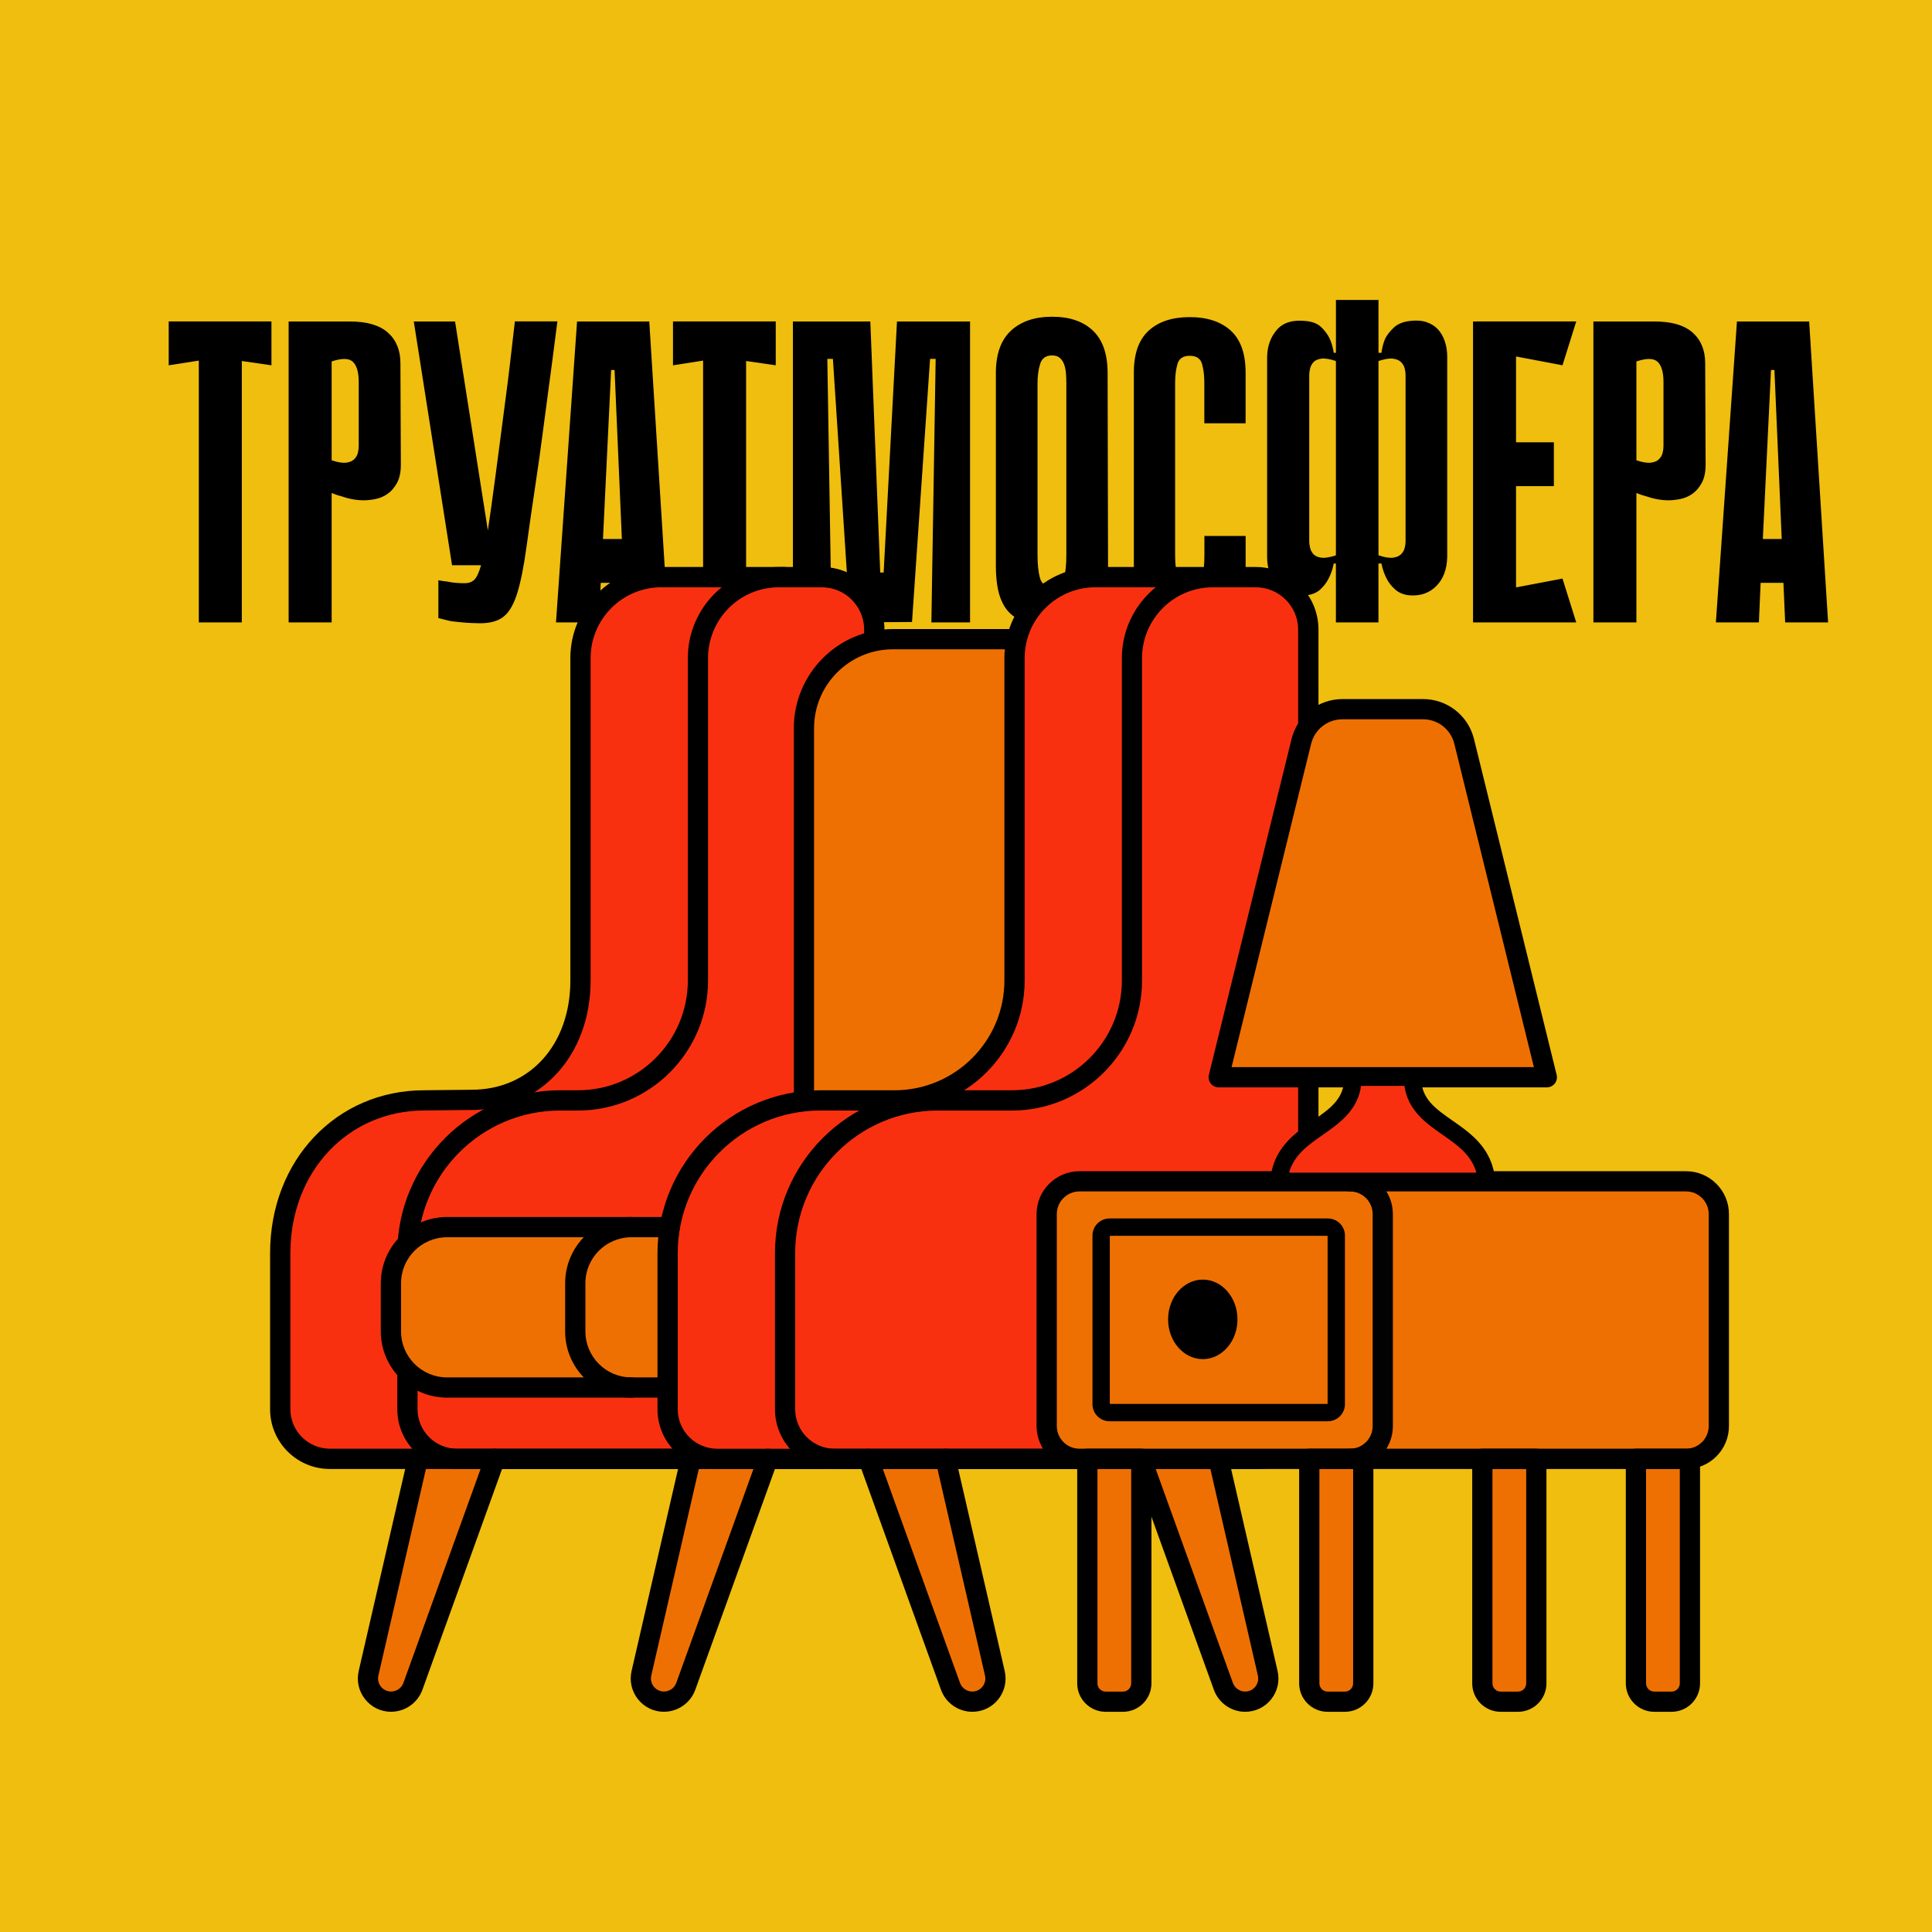 <?xml version="1.0" encoding="UTF-8"?> <svg xmlns="http://www.w3.org/2000/svg" id="_Слой_1" data-name="Слой 1" viewBox="0 0 500 500"><defs><style> .cls-1 { fill: #020203; } .cls-1, .cls-2, .cls-3, .cls-4, .cls-5, .cls-6 { stroke-width: 0px; } .cls-2 { fill: #efbe0f; } .cls-3 { fill: #000; } .cls-4, .cls-7 { fill: #f93010; } .cls-7, .cls-8, .cls-9 { stroke: #020203; stroke-linecap: round; stroke-linejoin: round; } .cls-7, .cls-9 { stroke-width: 3px; } .cls-8 { stroke-width: 4px; } .cls-8, .cls-5, .cls-9 { fill: #ef7002; } .cls-6 { fill: #ee9f22; } </style></defs><rect class="cls-2" x="-2573.81" y="-164.4" width="5170.64" height="723.63"></rect><g><g><path class="cls-3" d="M70.26,94.54l-7.68-1.11v67.65h-11.13v-67.76l-7.79,1.22v-11.35h26.59v11.35Z"></path><path class="cls-3" d="M85.83,127.59v33.49h-11.13v-77.88h15.8c4.45,0,7.75.96,9.9,2.89,2.15,1.93,3.23,4.56,3.23,7.9l.11,26.26c0,1.93-.33,3.5-1,4.73-.67,1.22-1.48,2.17-2.45,2.84-.96.67-2,1.11-3.12,1.33-1.11.22-2.11.33-3,.33-.96,0-1.95-.09-2.95-.28-1-.18-1.91-.43-2.73-.72-.89-.22-1.78-.52-2.67-.89ZM85.83,93.54v25.59c1.56.52,2.8.72,3.73.61.93-.11,1.63-.41,2.11-.89s.8-1.04.95-1.67c.15-.63.22-1.2.22-1.72v-16.58c0-2.52-.5-4.26-1.5-5.23-1-.96-2.84-1-5.51-.11Z"></path><path class="cls-3" d="M116.99,146.28l-9.9-63.08h10.68l9.9,63.08h-10.68ZM144.25,83.2c-.37,2.89-.78,6.05-1.22,9.46-.45,3.41-.91,6.9-1.39,10.46-.48,3.56-.95,7.05-1.39,10.46-.44,3.41-.89,6.56-1.33,9.46-1.11,7.42-2,13.59-2.67,18.52-.67,4.93-1.45,8.86-2.34,11.79-.89,2.93-2.06,4.99-3.5,6.17-1.45,1.19-3.5,1.78-6.17,1.78-.59,0-1.32-.02-2.17-.06-.85-.04-1.67-.09-2.45-.17-.78-.07-1.5-.15-2.17-.22-.67-.07-1.11-.15-1.33-.22l-2.67-.67v-9.79c.74.15,1.48.26,2.23.33.67.15,1.39.26,2.17.33.78.07,1.57.11,2.39.11,1.04,0,1.87-.3,2.5-.89.63-.59,1.22-1.87,1.78-3.84.56-1.96,1.11-4.78,1.67-8.46.56-3.67,1.24-8.58,2.06-14.74.52-3.86.98-7.38,1.39-10.57.41-3.19.82-6.3,1.22-9.35.41-3.04.8-6.16,1.17-9.35.37-3.19.78-6.71,1.22-10.57h11.01Z"></path><path class="cls-3" d="M172.95,161.08h-11.13l-.45-10.24h-5.9l-.45,10.24h-11.13l5.45-77.88h18.69l4.9,77.88ZM160.94,139.49l-1.89-43.73h-.89l-2.11,43.73h4.9Z"></path><path class="cls-3" d="M200.77,94.54l-7.68-1.11v67.65h-11.13v-67.76l-7.79,1.22v-11.35h26.59v11.35Z"></path><path class="cls-3" d="M241.04,161.08l1.11-68.2h-1.45l-4.67,68.09-16.02.11-4.45-68.2h-1.45l1.11,68.2h-10.01v-77.88h20.03l2.56,64.98h.89l3.45-64.98h18.91v77.88h-10.01Z"></path><path class="cls-3" d="M286.77,146.17c0,3.34-.35,6.03-1.06,8.07-.71,2.04-1.69,3.62-2.95,4.73-1.26,1.11-2.76,1.86-4.51,2.23-1.74.37-3.69.56-5.84.56s-4.25-.19-6.06-.56c-1.82-.37-3.38-1.11-4.67-2.23-1.3-1.11-2.28-2.69-2.95-4.73-.67-2.04-1-4.73-1-8.07v-49.62c0-4.9,1.3-8.55,3.89-10.96,2.6-2.41,6.16-3.62,10.68-3.62s8.05,1.21,10.57,3.62c2.52,2.41,3.78,6.06,3.78,10.96l.11,49.62ZM272.3,91.98c-1.63,0-2.67.74-3.12,2.23-.45,1.48-.67,3.15-.67,5.01v44.39c0,2.37.2,4.34.61,5.9.41,1.56,1.46,2.34,3.17,2.34s2.74-.78,3.12-2.34c.37-1.56.56-3.52.56-5.9v-44.39c0-.89-.04-1.78-.11-2.67-.08-.89-.24-1.67-.5-2.34-.26-.67-.63-1.21-1.11-1.61-.48-.41-1.13-.61-1.95-.61Z"></path><path class="cls-3" d="M311.69,138.71h10.68v7.45c0,3.12-.32,5.69-.95,7.73-.63,2.04-1.54,3.64-2.73,4.78-1.19,1.15-2.65,1.95-4.39,2.39-1.74.45-3.73.67-5.95.67s-4.27-.19-6.12-.56c-1.85-.37-3.43-1.11-4.73-2.23-1.3-1.11-2.3-2.69-3-4.73-.71-2.04-1.06-4.69-1.06-7.95v-49.84c0-4.9,1.28-8.51,3.84-10.85,2.56-2.34,6.1-3.5,10.62-3.5s8.07,1.17,10.62,3.5c2.56,2.34,3.84,5.95,3.84,10.85v13.13h-10.68v-10.46c0-1.93-.21-3.58-.61-4.95-.41-1.37-1.47-2.06-3.17-2.06s-2.76.71-3.17,2.11c-.41,1.41-.61,3.04-.61,4.9v44.5c0,2.37.22,4.34.67,5.9.45,1.56,1.52,2.34,3.23,2.34s2.74-.78,3.12-2.34c.37-1.56.56-3.52.56-5.9v-4.9Z"></path><path class="cls-3" d="M364.76,83.08c1.71-.22,3.17-.13,4.39.28,1.22.41,2.23,1.04,3,1.89.78.85,1.37,1.89,1.78,3.12.41,1.22.61,2.54.61,3.95v51.85c-.08,3.19-1.02,5.69-2.84,7.51-1.82,1.82-4.14,2.61-6.95,2.39-1.48-.15-2.71-.65-3.67-1.5-.96-.85-1.71-1.8-2.22-2.84-.59-1.11-1.04-2.41-1.34-3.89h-.78v15.24h-11.01v-15.24h-.56c-.3,1.48-.74,2.78-1.33,3.89-.52,1.04-1.24,1.99-2.17,2.84-.93.85-2.17,1.35-3.73,1.5-2.89.22-5.27-.56-7.12-2.34-1.85-1.78-2.82-4.23-2.89-7.34v-52.07c.07-2.82.93-5.15,2.56-7.01,1.63-1.85,4.12-2.6,7.46-2.23,1.71.15,3.02.67,3.95,1.56.93.89,1.65,1.85,2.17,2.89.52,1.11.89,2.38,1.11,3.78h.56v-13.68h11.01v13.68h.78c.15-1.33.48-2.6,1-3.78.52-.96,1.26-1.89,2.22-2.78.96-.89,2.3-1.45,4.01-1.67ZM345.73,93.43c-1.56-.52-2.8-.72-3.73-.61-.93.11-1.61.41-2.06.89-.44.48-.74,1.04-.89,1.67-.15.63-.22,1.17-.22,1.61v43.17c0,.45.07.98.22,1.61.15.63.45,1.19.89,1.67.45.48,1.13.78,2.06.89.93.11,2.17-.09,3.73-.61v-50.29ZM363.76,96.99c0-.44-.07-.98-.22-1.61-.15-.63-.46-1.19-.95-1.67-.48-.48-1.19-.78-2.11-.89-.93-.11-2.17.09-3.73.61v50.29c1.56.52,2.8.72,3.73.61.93-.11,1.63-.41,2.11-.89s.8-1.04.95-1.67c.15-.63.22-1.17.22-1.61v-43.17Z"></path><path class="cls-3" d="M381.22,83.2h11.13v77.88h-11.13v-77.88ZM404.37,94.54l-21.14-4.01-.89-7.34h25.59l-3.56,11.35ZM382.34,161.08l.89-7.34,21.14-4.01,3.56,11.35h-25.59ZM402.14,125.81h-17.91v-11.35h17.91v11.35Z"></path><path class="cls-3" d="M423.5,127.59v33.49h-11.13v-77.88h15.8c4.45,0,7.75.96,9.9,2.89,2.15,1.93,3.23,4.56,3.23,7.9l.11,26.26c0,1.93-.33,3.5-1,4.73-.67,1.22-1.48,2.17-2.45,2.84-.96.67-2,1.11-3.12,1.33s-2.11.33-3,.33c-.96,0-1.95-.09-2.95-.28-1-.18-1.91-.43-2.73-.72-.89-.22-1.78-.52-2.67-.89ZM423.5,93.54v25.59c1.56.52,2.8.72,3.73.61.93-.11,1.63-.41,2.11-.89s.8-1.04.95-1.67c.15-.63.22-1.2.22-1.72v-16.58c0-2.52-.5-4.26-1.5-5.23-1-.96-2.84-1-5.51-.11Z"></path><path class="cls-3" d="M473.13,161.08h-11.13l-.45-10.24h-5.9l-.45,10.24h-11.13l5.45-77.88h18.69l4.9,77.88ZM461.11,139.49l-1.89-43.73h-.89l-2.11,43.73h4.9Z"></path></g><g><path class="cls-5" d="M128.11,377.55l-7.56,20.95-13.69,37.94c-.85,2.37-3.11,3.96-5.64,3.96-3.39,0-6-2.77-6-5.99,0-.45.05-.9.16-1.35l7.95-34.56,4.83-20.95h19.95Z"></path><path class="cls-5" d="M198.73,377.55l-7.56,20.95-13.68,37.94c-.86,2.37-3.11,3.96-5.64,3.96-3.38,0-6-2.76-6-5.98,0-.45.05-.91.16-1.36l7.95-34.56,4.83-20.95h19.95Z"></path><path class="cls-5" d="M328.24,434.41c0,3.22-2.61,5.98-5.99,5.98-2.53,0-4.79-1.59-5.64-3.96l-13.69-37.94-7.56-20.95h19.95l4.82,20.95,7.95,34.56c.1.46.16.91.16,1.36Z"></path><path class="cls-6" d="M224.74,377.55l21.24,58.88c.86,2.38,3.11,3.96,5.64,3.96h0c3.85,0,6.71-3.58,5.84-7.34l-12.77-55.5"></path><path class="cls-5" d="M224.74,377.55l21.24,58.88c.86,2.38,3.11,3.96,5.64,3.96h0c3.85,0,6.71-3.58,5.84-7.34l-12.77-55.5"></path><path class="cls-4" d="M203.07,149.36h-31.9c-11.57,0-20.95,9.38-20.95,20.95v83.42c0,17.15-11.04,30.91-28.19,30.91l-12.24.13c-21.83,0-37.28,17.7-37.28,39.53v40.4c0,7.09,5.75,12.84,12.84,12.84h97.66"></path><path class="cls-4" d="M212.67,149.36h-11.1c-11.57,0-20.95,9.38-20.95,20.95v83.42c0,17.15-13.9,31.05-31.05,31.05h-4.61c-21.83,0-39.53,17.7-39.53,39.53v40.4c0,7.09,5.75,12.84,12.84,12.84h95.14c7.09,0,12.84-5.75,12.84-12.84v-201.75c0-7.51-6.09-13.59-13.59-13.59Z"></path><path class="cls-3" d="M213.42,380.17h-95.14c-8.53,0-15.46-6.94-15.46-15.46v-40.4c0-23.24,18.91-42.15,42.15-42.15h4.61c15.68,0,28.43-12.75,28.43-28.43v-83.42c0-12.99,10.57-23.57,23.57-23.57h11.1c8.94,0,16.21,7.27,16.21,16.21v201.75c0,8.53-6.94,15.46-15.46,15.46ZM144.97,287.4c-20.35,0-36.91,16.56-36.91,36.91v40.4c0,5.64,4.59,10.22,10.22,10.22h95.14c5.64,0,10.22-4.59,10.22-10.22v-201.75c0-6.05-4.92-10.97-10.97-10.97h-11.1c-10.11,0-18.33,8.22-18.33,18.33v83.42c0,18.56-15.1,33.67-33.67,33.67h-4.61Z"></path><path class="cls-3" d="M183.02,380.17h-97.66c-8.53,0-15.46-6.94-15.46-15.46v-40.4c0-24.03,17.15-42.15,39.9-42.15l12.21-.13c15.08,0,25.6-11.64,25.6-28.3v-83.42c0-12.99,10.57-23.57,23.57-23.57h31.9c1.45,0,2.62,1.17,2.62,2.62s-1.17,2.62-2.62,2.62h-31.9c-10.11,0-18.33,8.22-18.33,18.33v83.42c0,19.43-12.95,33.53-30.8,33.53l-12.21.13c-19.79,0-34.69,15.87-34.69,36.91v40.4c0,5.64,4.59,10.22,10.22,10.22h97.66c1.45,0,2.62,1.17,2.62,2.62s-1.17,2.62-2.62,2.62Z"></path><path class="cls-8" d="M263.13,165.42h-32.05c-12.71,0-23.02,10.31-23.02,23.02v96.56h55.07"></path><path class="cls-3" d="M208.06,287.62c-1.45,0-2.62-1.17-2.62-2.62v-96.56c0-14.14,11.5-25.64,25.64-25.64h32.05c1.45,0,2.62,1.17,2.62,2.62s-1.17,2.62-2.62,2.62h-32.05c-11.25,0-20.4,9.15-20.4,20.4v96.56c0,1.45-1.17,2.62-2.62,2.62Z"></path><path class="cls-7" d="M325,149.36h-11.1c-11.57,0-20.95,9.38-20.95,20.95v83.42c0,17.15-13.9,31.05-31.05,31.05h-19.2c-21.83,0-39.53,17.7-39.53,39.53v40.4c0,7.09,5.75,12.84,12.84,12.84h109.73c7.09,0,12.84-5.75,12.84-12.84v-201.75c0-7.51-6.09-13.59-13.59-13.59Z"></path><path class="cls-9" d="M173.35,317.59h-57.65c-8.02,0-14.52,6.5-14.52,14.52v12.47c0,8.02,6.5,14.52,14.52,14.52h57.08"></path><path class="cls-7" d="M315.4,149.36h-31.9c-11.57,0-20.95,9.38-20.95,20.95v83.42c0,17.15-13.9,31.05-31.05,31.05h-19.2c-21.83,0-39.53,17.7-39.53,39.53v40.4c0,7.09,5.75,12.84,12.84,12.84h109.73"></path><path class="cls-3" d="M325.75,380.17h-109.73c-8.53,0-15.46-6.94-15.46-15.46v-40.4c0-23.24,18.91-42.15,42.15-42.15h19.2c15.68,0,28.43-12.75,28.43-28.43v-83.42c0-12.99,10.57-23.57,23.57-23.57h11.1c8.94,0,16.21,7.27,16.21,16.21v201.75c0,8.53-6.94,15.46-15.46,15.46ZM242.7,287.4c-20.35,0-36.91,16.56-36.91,36.91v40.4c0,5.64,4.59,10.22,10.22,10.22h109.73c5.64,0,10.22-4.59,10.22-10.22v-201.75c0-6.05-4.92-10.97-10.97-10.97h-11.1c-10.11,0-18.33,8.22-18.33,18.33v83.42c0,18.56-15.1,33.67-33.67,33.67h-19.2Z"></path><path class="cls-3" d="M295.35,380.17h-109.73c-8.53,0-15.46-6.94-15.46-15.46v-40.4c0-23.24,18.91-42.15,42.15-42.15h19.2c15.68,0,28.43-12.75,28.43-28.43v-83.42c0-12.99,10.57-23.57,23.57-23.57h31.9c1.45,0,2.62,1.17,2.62,2.62s-1.17,2.62-2.62,2.62h-31.9c-10.11,0-18.33,8.22-18.33,18.33v83.42c0,18.56-15.1,33.67-33.67,33.67h-19.2c-20.35,0-36.91,16.56-36.91,36.91v40.4c0,5.64,4.59,10.22,10.22,10.22h109.73c1.45,0,2.62,1.17,2.62,2.62s-1.17,2.62-2.62,2.62Z"></path><path class="cls-3" d="M172.77,361.71h-57.08c-9.45,0-17.14-7.69-17.14-17.14v-12.47c0-9.45,7.69-17.14,17.14-17.14h57.65c1.45,0,2.62,1.17,2.62,2.62s-1.17,2.62-2.62,2.62h-57.65c-6.56,0-11.9,5.34-11.9,11.9v12.47c0,6.56,5.34,11.9,11.9,11.9h57.08c1.45,0,2.62,1.17,2.62,2.62s-1.17,2.62-2.62,2.62Z"></path><path class="cls-3" d="M163.4,361.71c-9.45,0-17.14-7.69-17.14-17.14v-12.47c0-9.45,7.69-17.14,17.14-17.14,1.45,0,2.62,1.17,2.62,2.62s-1.17,2.62-2.62,2.62c-6.56,0-11.9,5.34-11.9,11.9v12.47c0,6.56,5.34,11.9,11.9,11.9,1.45,0,2.62,1.17,2.62,2.62s-1.17,2.62-2.62,2.62Z"></path><path class="cls-3" d="M101.23,443.01c-2.64,0-5.1-1.18-6.74-3.25-1.64-2.06-2.25-4.72-1.66-7.3l12.77-55.5c.32-1.41,1.73-2.29,3.14-1.97,1.41.32,2.29,1.73,1.96,3.14l-12.77,55.5c-.23,1.01,0,2.05.65,2.86.64.81,1.61,1.27,2.64,1.27,1.42,0,2.7-.9,3.18-2.23l21.24-58.88c.49-1.36,1.99-2.07,3.35-1.57,1.36.49,2.07,1.99,1.57,3.35l-21.24,58.88c-1.23,3.4-4.48,5.69-8.1,5.69Z"></path><path class="cls-3" d="M171.85,443.01c-2.64,0-5.1-1.18-6.74-3.25-1.64-2.06-2.25-4.72-1.66-7.3l12.77-55.5c.32-1.41,1.73-2.29,3.14-1.97,1.41.32,2.29,1.73,1.96,3.14l-12.77,55.5c-.23,1.01,0,2.05.65,2.86.64.81,1.61,1.27,2.64,1.27,1.42,0,2.7-.9,3.18-2.23l21.24-58.88c.49-1.36,1.99-2.07,3.35-1.57,1.36.49,2.07,1.99,1.57,3.35l-21.24,58.88c-1.23,3.4-4.48,5.69-8.1,5.69Z"></path><path class="cls-3" d="M322.25,443.01c-3.62,0-6.87-2.29-8.1-5.69l-21.24-58.88c-.49-1.36.21-2.86,1.57-3.35,1.36-.49,2.86.21,3.35,1.57l21.24,58.88c.48,1.33,1.76,2.23,3.18,2.23,1.03,0,2-.46,2.64-1.27.64-.81.88-1.85.65-2.86l-12.77-55.51c-.32-1.41.55-2.81,1.96-3.14,1.41-.32,2.81.56,3.14,1.97l12.77,55.5c.59,2.57-.01,5.23-1.65,7.3-1.64,2.07-4.1,3.25-6.74,3.25Z"></path><path class="cls-3" d="M251.63,443.01c-3.62,0-6.87-2.29-8.1-5.69l-21.24-58.88c-.49-1.36.21-2.86,1.57-3.35,1.36-.49,2.86.21,3.35,1.57l21.24,58.88c.48,1.33,1.76,2.23,3.18,2.23,1.03,0,2-.46,2.64-1.27.64-.81.88-1.85.65-2.86l-12.77-55.51c-.32-1.41.55-2.81,1.96-3.14,1.41-.32,2.81.56,3.14,1.97l12.77,55.5c.59,2.57-.01,5.23-1.65,7.3-1.64,2.07-4.1,3.25-6.74,3.25Z"></path><path class="cls-8" d="M279.36,305.73h156.99c4.68,0,8.48,3.8,8.48,8.48v54.87c0,4.68-3.8,8.48-8.48,8.48h-156.99c-4.68,0-8.48-3.8-8.48-8.48v-54.87c0-4.68,3.8-8.48,8.48-8.48Z"></path><ellipse class="cls-3" cx="311.28" cy="341.45" rx="6.73" ry="8.04"></ellipse><path class="cls-5" d="M423.38,377.55h13.97v55.86c0,3.85-3.13,6.98-6.98,6.98h0c-3.85,0-6.98-3.13-6.98-6.98v-55.86h0Z"></path><path class="cls-5" d="M383.63,377.55h13.97v55.86c0,3.85-3.13,6.98-6.98,6.98h0c-3.85,0-6.98-3.13-6.98-6.98v-55.86h0Z"></path><path class="cls-5" d="M352.8,377.55v58.11c0,2.61-2.12,4.74-4.74,4.74h-4.49c-2.62,0-4.74-2.12-4.74-4.74v-58.11h13.97Z"></path><path class="cls-5" d="M295.36,377.55v58.11c0,2.61-2.12,4.74-4.74,4.74h-4.49c-2.62,0-4.74-2.12-4.74-4.74v-58.11h13.96Z"></path><path class="cls-3" d="M436.35,380.17h-156.99c-6.12,0-11.1-4.98-11.1-11.1v-54.86c0-6.12,4.98-11.1,11.1-11.1h156.99c6.12,0,11.1,4.98,11.1,11.1v54.86c0,6.12-4.98,11.1-11.1,11.1ZM279.36,308.34c-3.23,0-5.86,2.63-5.86,5.86v54.86c0,3.23,2.63,5.86,5.86,5.86h156.99c3.23,0,5.86-2.63,5.86-5.86v-54.86c0-3.23-2.63-5.86-5.86-5.86h-156.99Z"></path><path class="cls-1" d="M349.38,380.17c-1.45,0-2.62-1.17-2.62-2.62s1.17-2.62,2.62-2.62c3.23,0,5.86-2.63,5.86-5.86v-54.86c0-3.23-2.63-5.86-5.86-5.86-1.45,0-2.62-1.17-2.62-2.62s1.17-2.62,2.62-2.62c6.12,0,11.1,4.98,11.1,11.1v54.86c0,6.12-4.98,11.1-11.1,11.1Z"></path><path class="cls-3" d="M343.65,367.82h-56.5c-2.44,0-4.42-1.98-4.42-4.42v-43.64c0-2.44,1.98-4.42,4.42-4.42h56.5c2.44,0,4.42,1.98,4.42,4.42v43.64c0,2.44-1.98,4.42-4.42,4.42ZM287.22,363.33h56.36v-43.5h-56.36v43.5Z"></path><path class="cls-3" d="M311.28,351.74c-4.95,0-8.98-4.61-8.98-10.29s4.03-10.29,8.98-10.29,8.98,4.61,8.98,10.29-4.03,10.29-8.98,10.29ZM311.28,335.65c-2.48,0-4.49,2.6-4.49,5.8s2.01,5.8,4.49,5.8,4.49-2.6,4.49-5.8-2.01-5.8-4.49-5.8Z"></path><path class="cls-3" d="M432.61,443.01h-4.49c-4.06,0-7.36-3.3-7.36-7.36v-58.11c0-1.45,1.17-2.62,2.62-2.62h13.97c1.45,0,2.62,1.17,2.62,2.62v58.11c0,4.06-3.3,7.36-7.36,7.36ZM426,380.17v55.49c0,1.17.95,2.12,2.12,2.12h4.49c1.17,0,2.12-.95,2.12-2.12v-55.49h-8.73Z"></path><path class="cls-3" d="M392.86,443.01h-4.49c-4.06,0-7.36-3.3-7.36-7.36v-58.11c0-1.45,1.17-2.62,2.62-2.62h13.97c1.45,0,2.62,1.17,2.62,2.62v58.11c0,4.06-3.3,7.36-7.36,7.36ZM386.25,380.17v55.49c0,1.17.95,2.12,2.12,2.12h4.49c1.17,0,2.12-.95,2.12-2.12v-55.49h-8.73Z"></path><path class="cls-3" d="M348.07,443.01h-4.49c-4.06,0-7.36-3.3-7.36-7.36v-58.11c0-1.45,1.17-2.62,2.62-2.62h13.97c1.45,0,2.62,1.17,2.62,2.62v58.11c0,4.06-3.3,7.36-7.36,7.36ZM341.46,380.17v55.49c0,1.17.95,2.12,2.12,2.12h4.49c1.17,0,2.12-.95,2.12-2.12v-55.49h-8.73Z"></path><path class="cls-3" d="M290.63,443.01h-4.49c-4.06,0-7.36-3.3-7.36-7.36v-58.11c0-1.45,1.17-2.62,2.62-2.62h13.97c1.45,0,2.62,1.17,2.62,2.62v58.11c0,4.06-3.3,7.36-7.36,7.36ZM284.02,380.17v55.49c0,1.17.95,2.12,2.12,2.12h4.49c1.17,0,2.12-.95,2.12-2.12v-55.49h-8.73Z"></path><path class="cls-9" d="M400.31,278.79h-84.91l21.39-86.91c1.21-4.9,5.6-8.35,10.65-8.35h20.84c5.05,0,9.44,3.45,10.65,8.35l21.39,86.91Z"></path><path class="cls-3" d="M400.31,281.41h-84.91c-.8,0-1.56-.37-2.06-1-.5-.63-.67-1.46-.48-2.24l21.39-86.91c1.5-6.09,6.92-10.34,13.19-10.34h20.84c6.27,0,11.69,4.25,13.19,10.34l21.39,86.91c.19.78.01,1.61-.48,2.24-.5.63-1.26,1-2.06,1ZM318.74,276.17h78.23l-20.59-83.67c-.92-3.74-4.25-6.35-8.11-6.35h-20.84c-3.85,0-7.19,2.61-8.11,6.35l-20.59,83.67Z"></path><path class="cls-7" d="M330.96,305.73c1.25-14.46,19.2-13.47,19.2-26.93h15.39c0,13.47,17.96,12.47,19.2,26.93h-53.8Z"></path><path class="cls-3" d="M384.75,307.97h-53.8c-.63,0-1.23-.26-1.65-.73-.43-.46-.64-1.08-.58-1.71.72-8.3,6.21-12.13,11.05-15.51,4.55-3.17,8.14-5.68,8.14-11.23,0-1.24,1-2.24,2.24-2.24h15.39c1.24,0,2.24,1,2.24,2.24,0,5.55,3.59,8.05,8.14,11.23,4.85,3.38,10.34,7.22,11.05,15.51.05.63-.16,1.25-.58,1.71-.42.46-1.02.73-1.65.73ZM333.63,303.48h48.46c-1.29-4.59-4.91-7.12-8.72-9.78-4.24-2.96-9-6.28-9.91-12.67h-11.21c-.91,6.38-5.66,9.7-9.91,12.67-3.81,2.66-7.43,5.19-8.72,9.78Z"></path></g></g></svg> 